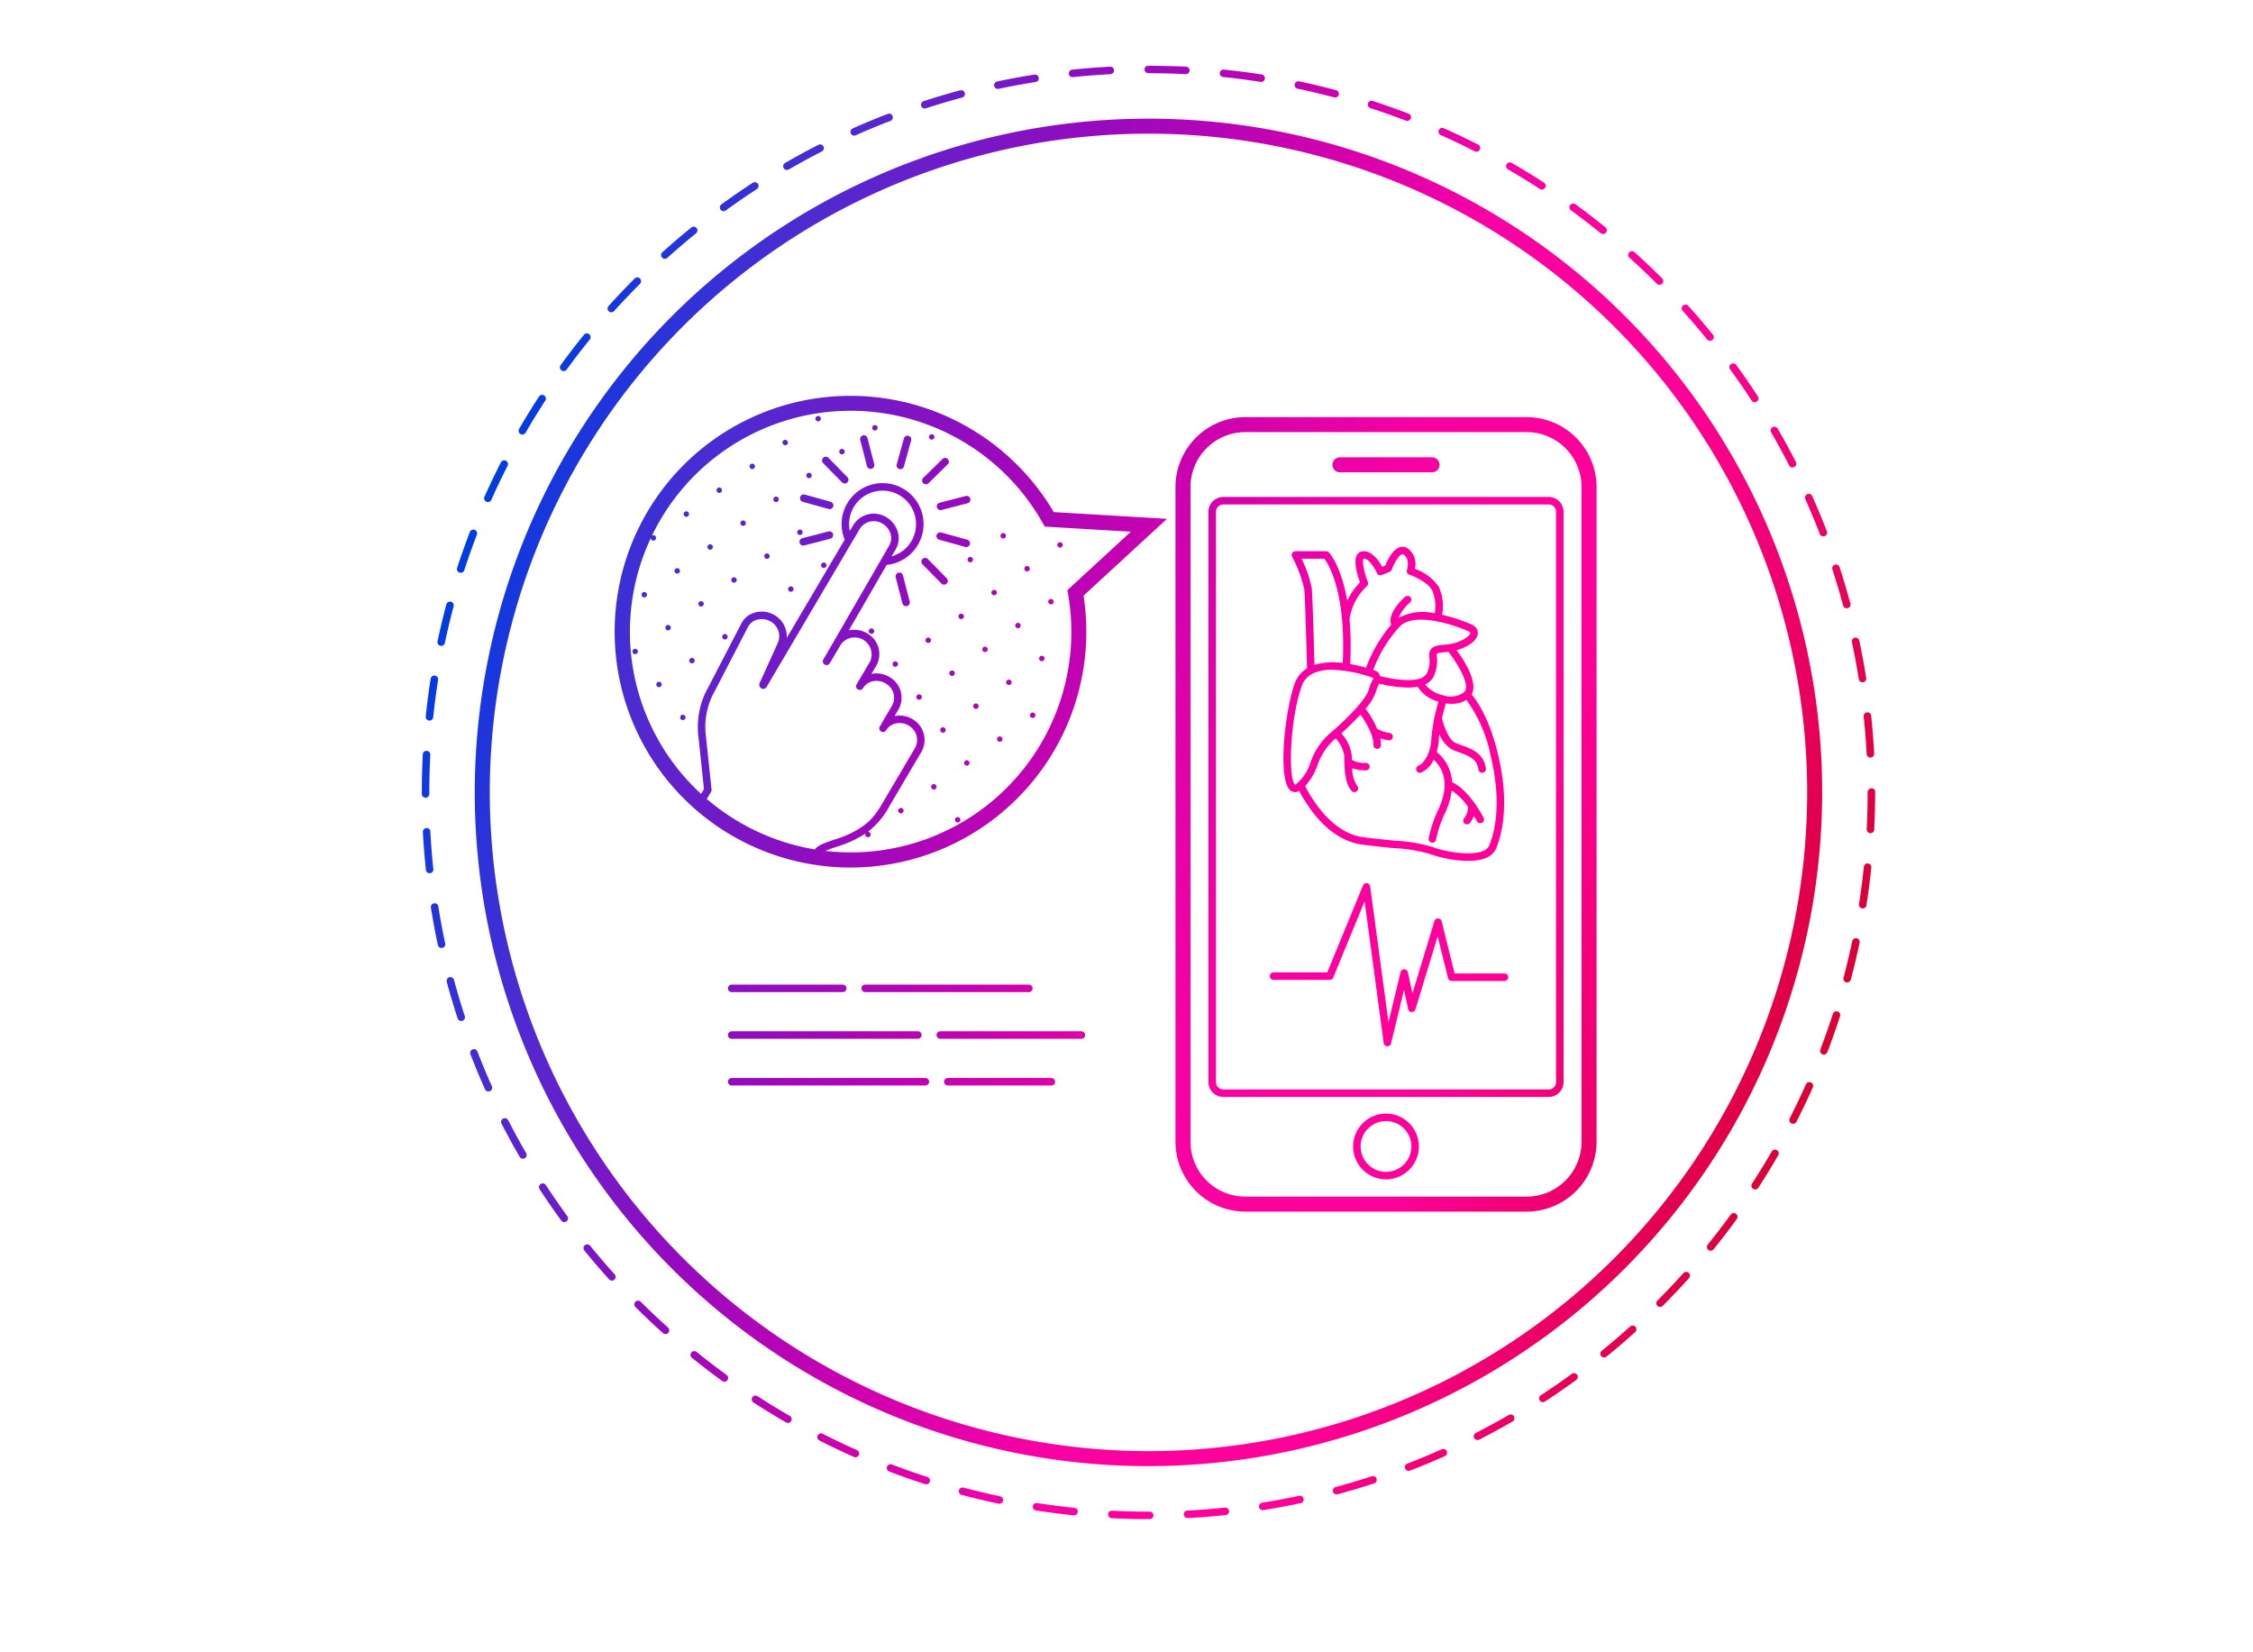 <?xml version="1.0" encoding="UTF-8"?>
<svg xmlns="http://www.w3.org/2000/svg" xmlns:xlink="http://www.w3.org/1999/xlink" id="Ebene_1" data-name="Ebene 1" viewBox="0 0 300 220">
  <defs>
    <style>.cls-1{fill:url(#Unbenannter_Verlauf_5);}</style>
    <linearGradient id="Unbenannter_Verlauf_5" x1="61.978" y1="72.405" x2="243.876" y2="138.611" gradientUnits="userSpaceOnUse">
      <stop offset="0" stop-color="#003ce3"></stop>
      <stop offset="0.137" stop-color="#492cd2"></stop>
      <stop offset="0.302" stop-color="#940bbf"></stop>
      <stop offset="0.452" stop-color="#cd00af"></stop>
      <stop offset="0.582" stop-color="#f700a4"></stop>
      <stop offset="0.686" stop-color="#ff009c"></stop>
      <stop offset="0.751" stop-color="#f09"></stop>
      <stop offset="1" stop-color="#da0035"></stop>
    </linearGradient>
  </defs>
  <path class="cls-1" d="M127.815,108.936a.361.361,0,1,1-.504-.081A.361.361,0,0,1,127.815,108.936Zm9.484-13.992a.361.361,0,1,0,.504.081A.361.361,0,0,0,137.299,94.944Zm-4.388,3.175a.361.361,0,1,0,.504.081A.361.361,0,0,0,132.912,98.119Zm-4.387,3.174a.361.361,0,1,0,.504.081A.361.361,0,0,0,128.524,101.293Zm-4.388,3.175a.361.361,0,1,0,.504.081A.361.361,0,0,0,124.137,104.468Zm-4.387,3.174a.361.361,0,1,0,.504.081A.361.361,0,0,0,119.749,107.642Zm18.763-20.26a.361.361,0,1,0,.504.081A.361.361,0,0,0,138.512,87.382Zm-4.387,3.174a.361.361,0,1,0,.504.081A.361.361,0,0,0,134.125,90.556ZM129.737,93.731a.361.361,0,1,0,.504.081A.361.361,0,0,0,129.737,93.731Zm-4.387,3.174a.361.361,0,1,0,.504.081A.361.361,0,0,0,125.35,96.905Zm14.375-17.085a.361.361,0,1,0,.504.081A.361.361,0,0,0,139.725,79.82Zm-4.388,3.174a.361.361,0,1,0,.504.081A.361.361,0,0,0,135.338,82.994ZM130.95,86.169a.361.361,0,1,0,.504.081A.361.361,0,0,0,130.95,86.169Zm-4.388,3.174a.361.361,0,1,0,.504.081A.361.361,0,0,0,126.563,89.343Zm-4.387,3.175a.361.361,0,1,0,.504.081A.361.361,0,0,0,122.175,92.518ZM140.938,72.258a.361.361,0,1,0,.504.081A.361.361,0,0,0,140.938,72.258Zm-4.387,3.174a.361.361,0,1,0,.504.081A.361.361,0,0,0,136.551,75.432ZM132.163,78.607a.361.361,0,1,0,.504.081A.361.361,0,0,0,132.163,78.607Zm-4.387,3.174a.361.361,0,1,0,.504.081A.361.361,0,0,0,127.776,81.781ZM123.388,84.956a.361.361,0,1,0,.504.081A.361.361,0,0,0,123.388,84.956Zm-4.387,3.174a.361.361,0,1,0,.504.081A.361.361,0,0,0,119.001,88.13ZM133.376,71.045a.361.361,0,1,0,.504.081A.361.361,0,0,0,133.376,71.045Zm-4.388,3.174a.361.361,0,1,0,.504.081A.361.361,0,0,0,128.988,74.219ZM115.826,83.743a.361.361,0,1,0,.504.081A.361.361,0,0,0,115.826,83.743ZM90.714,95.229a.361.361,0,1,0,.504.081A.361.361,0,0,0,90.714,95.229Zm18.763-20.26a.361.361,0,1,0,.504.081A.361.361,0,0,0,109.477,74.968Zm-4.387,3.174a.361.361,0,1,0,.504.081A.361.361,0,0,0,105.089,78.143Zm-8.775,6.349a.361.361,0,1,0,.504.081A.361.361,0,0,0,96.314,84.492Zm-4.388,3.175a.361.361,0,1,0,.504.081A.361.361,0,0,0,91.927,87.667Zm-4.387,3.174a.361.361,0,1,0,.504.081A.361.361,0,0,0,87.539,90.841Zm36.736-32.374a.361.361,0,1,0-.504-.081A.361.361,0,0,0,124.275,58.467ZM106.806,70.662a.361.361,0,1,0-.081.504A.361.361,0,0,0,106.806,70.662Zm-4.892,3.094a.361.361,0,1,0,.504.081A.361.361,0,0,0,101.915,73.755Zm-4.388,3.174a.361.361,0,1,0,.504.081A.361.361,0,0,0,97.527,76.93Zm-4.387,3.175a.361.361,0,1,0,.504.081A.361.361,0,0,0,93.14,80.105Zm-4.388,3.174a.361.361,0,1,0,.504.081A.361.361,0,0,0,88.752,83.279Zm-4.387,3.175a.361.361,0,1,0,.504.081A.361.361,0,0,0,84.365,86.454ZM116.29,56.669a.361.361,0,1,0,.504.081A.361.361,0,0,0,116.29,56.669ZM112.326,60.429a.361.361,0,1,0-.504-.081A.361.361,0,0,0,112.326,60.429Zm-4.387,3.174a.361.361,0,1,0-.504-.081A.361.361,0,0,0,107.939,63.604Zm-4.811,2.59a.361.361,0,1,0,.504.081A.361.361,0,0,0,103.128,66.193Zm-4.387,3.174a.361.361,0,1,0,.504.081A.361.361,0,0,0,98.74,69.368Zm-4.388,3.175a.361.361,0,1,0,.504.081A.361.361,0,0,0,94.353,72.543Zm-4.387,3.174a.361.361,0,1,0,.504.081A.361.361,0,0,0,89.965,75.717Zm-4.388,3.175a.361.361,0,1,0,.504.081A.361.361,0,0,0,85.578,78.892Zm23.574-22.85a.361.361,0,1,0-.504-.081A.361.361,0,0,0,109.151,56.042Zm-4.811,2.589a.361.361,0,1,0,.504.081A.361.361,0,0,0,104.341,58.631Zm-4.388,3.175a.361.361,0,1,0,.504.081A.361.361,0,0,0,99.953,61.806ZM95.566,64.98a.361.361,0,1,0,.504.081A.361.361,0,0,0,95.566,64.98ZM91.178,68.155a.361.361,0,1,0,.504.081A.361.361,0,0,0,91.178,68.155Zm147.06-6.188a.5.5,0,0,0,.891-.455c-.763-1.492-1.577-2.986-2.42-4.441a.5.5,0,1,0-.865.502C236.678,59.012,237.483,60.49,238.238,61.967Zm-5.017-8.66a.5.5,0,1,0,.838-.545c-.912-1.401-1.878-2.803-2.872-4.167a.5.5,0,0,0-.809.588C231.362,50.533,232.319,51.921,233.222,53.307Zm-5.896-8.094a.501.501,0,0,0,.777-.631c-1.06-1.305-2.167-2.6-3.292-3.848a.5.5,0,1,0-.742.67C225.182,42.64,226.277,43.921,227.325,45.213Zm14.995,25.887a.5.5,0,0,0,.467.32.508.508,0,0,0,.18-.033.501.501,0,0,0,.287-.646c-.602-1.563-1.255-3.135-1.94-4.668a.5.5,0,1,0-.912.408C241.079,67.998,241.725,69.552,242.32,71.1Zm5.186,19.328a.501.501,0,0,0,.493.422.539.539,0,0,0,.079-.006.5.5,0,0,0,.416-.572c-.261-1.648-.57-3.324-.922-4.979a.506.506,0,0,0-.593-.386.5.5,0,0,0-.386.593C246.942,87.138,247.249,88.796,247.506,90.428ZM220.615,37.771a.5.5,0,1,0,.707-.707c-1.189-1.189-2.426-2.362-3.676-3.487a.5.5,0,1,0-.668.744C218.215,35.433,219.439,36.594,220.615,37.771Zm27.546,57.626c.173,1.645.306,3.326.394,4.996a.5.5,0,0,0,.499.474l.026-.001a.5.5,0,0,0,.473-.525c-.089-1.688-.223-3.386-.397-5.049a.49.49,0,0,0-.55-.444A.499.499,0,0,0,248.161,95.397ZM200.779,22.542c1.438.831,2.877,1.714,4.277,2.624a.5.5,0,0,0,.545-.838c-1.415-.92-2.869-1.812-4.322-2.651a.5.5,0,0,0-.5.865ZM213.164,31.064a.501.501,0,0,0,.631-.777c-1.299-1.054-2.651-2.092-4.02-3.087a.5.5,0,1,0-.588.809C210.541,28.993,211.879,30.022,213.164,31.064ZM72.688,157.794a.5.5,0,1,0-.838.547c.92,1.408,1.888,2.809,2.878,4.164a.5.5,0,1,0,.807-.59C74.555,160.574,73.597,159.188,72.688,157.794ZM191.84,17.983c1.529.681,3.054,1.408,4.529,2.162a.5.5,0,0,0,.455-.891c-1.492-.762-3.032-1.497-4.578-2.186a.5.5,0,1,0-.406.914ZM85.312,173.316a.5.5,0,0,0-.707.707c1.188,1.185,2.426,2.356,3.68,3.483a.5.5,0,0,0,.668-.744C87.711,175.648,86.486,174.488,85.312,173.316Zm-6.718-7.435a.5.5,0,1,0-.775.631c1.057,1.3,2.165,2.594,3.295,3.844a.5.5,0,0,0,.742-.67C80.737,168.448,79.64,167.169,78.594,165.882ZM57.704,115.722c-.175-1.652-.309-3.333-.398-4.997a.475.475,0,0,0-.526-.472.499.499,0,0,0-.472.526c.09,1.68.226,3.378.402,5.048a.5.5,0,0,0,.496.447.493.493,0,0,0,.054-.003A.5.5,0,0,0,57.704,115.722Zm56.039-97.665a.504.504,0,0,0,.204-.043c1.514-.676,3.068-1.321,4.62-1.918a.5.5,0,1,0-.359-.934c-1.567.604-3.139,1.255-4.669,1.938a.5.5,0,0,0,.204.957Zm-8.958,4.575a.491.491,0,0,0,.25-.067c1.431-.828,2.909-1.633,4.396-2.393a.5.5,0,0,0-.455-.891c-1.502.768-2.997,1.581-4.442,2.418a.5.5,0,0,0,.251.933Zm18.35-8.187a.499.499,0,0,0,.154-.024c1.583-.515,3.2-.993,4.807-1.424a.501.501,0,1,0-.26-.967c-1.623.436-3.257.92-4.855,1.439a.5.5,0,0,0,.154.976ZM64.763,66.802a.502.502,0,0,0,.661-.253c.683-1.532,1.411-3.056,2.165-4.529a.5.5,0,1,0-.891-.455c-.762,1.489-1.498,3.029-2.188,4.576A.501.501,0,0,0,64.763,66.802Zm68.103-54.961a.541.541,0,0,0,.104-.011c1.633-.346,3.291-.652,4.929-.91a.5.5,0,0,0-.156-.988c-1.654.261-3.33.57-4.979.92a.5.5,0,0,0,.104.989ZM96.35,28.12a.498.498,0,0,0,.294-.096c1.341-.976,2.729-1.932,4.125-2.841a.5.5,0,1,0-.545-.838c-1.411.919-2.813,1.884-4.168,2.87a.5.5,0,0,0,.294.904ZM69.304,57.793a.501.501,0,0,0,.684-.182c.83-1.435,1.714-2.873,2.627-4.276a.5.5,0,0,0-.838-.545c-.923,1.418-1.815,2.871-2.654,4.319A.501.501,0,0,0,69.304,57.793Zm5.751-8.383a.498.498,0,0,0,.404-.206c.985-1.352,2.014-2.689,3.058-3.976a.501.501,0,1,0-.777-.631c-1.054,1.3-2.094,2.651-3.089,4.019a.5.5,0,0,0,.404.794Zm67.76-39.139a.478.478,0,0,0,.053-.003c1.646-.172,3.326-.303,4.997-.391a.499.499,0,0,0,.473-.525.488.488,0,0,0-.525-.473c-1.688.088-3.386.221-5.048.395a.5.5,0,0,0,.051.997ZM88.528,34.461a.496.496,0,0,0,.335-.129c1.237-1.114,2.52-2.21,3.81-3.255a.5.5,0,1,0-.629-.777c-1.305,1.057-2.6,2.163-3.851,3.29a.5.5,0,0,0,.335.871Zm-7.125,7.122a.498.498,0,0,0,.371-.165c1.117-1.239,2.279-2.462,3.453-3.636a.5.5,0,0,0-.707-.707c-1.187,1.186-2.36,2.421-3.488,3.673a.5.5,0,0,0,.371.835Zm91.378-29.775c1.635.345,3.275.735,4.875,1.163a.536.536,0,0,0,.129.017.5.5,0,0,0,.129-.983c-1.617-.432-3.274-.826-4.926-1.175a.5.5,0,1,0-.207.979Zm-19.855-2.061c1.643,0,3.311.043,4.958.126l.025.001a.5.5,0,0,0,.025-.999c-1.663-.085-3.314-.098-5.036-.127l-.025.5v-.5a.478.478,0,0,0-.474.499A.523.523,0,0,0,152.927,9.747ZM58.364,120.689a.5.5,0,1,0-.988.158c.267,1.668.579,3.343.928,4.978a.501.501,0,0,0,.489.396.55.55,0,0,0,.104-.011.5.5,0,0,0,.385-.594C58.937,123.998,58.627,122.341,58.364,120.689Zm5.209,19.322a.5.5,0,1,0-.934.359c.602,1.557,1.256,3.127,1.945,4.666a.5.5,0,0,0,.456.296.49.49,0,0,0,.204-.044.499.499,0,0,0,.252-.66C64.814,143.105,64.167,141.552,63.573,140.012Zm4.089,9.126a.501.501,0,0,0-.891.457c.766,1.491,1.581,2.985,2.425,4.438a.5.5,0,0,0,.865-.502C69.226,152.093,68.419,150.614,67.662,149.138Zm-7.206-18.649a.5.5,0,1,0-.965.26c.436,1.617.922,3.25,1.446,4.854a.5.5,0,1,0,.951-.311C61.369,133.703,60.888,132.088,60.456,130.488ZM182.464,14.39c1.579.512,3.172,1.075,4.736,1.674a.5.5,0,1,0,.357-.934c-1.58-.605-3.19-1.174-4.785-1.691a.5.5,0,0,0-.309.951ZM56.667,106.215a.5.5,0,0,0,.5-.5v-.207c0-1.66.044-3.346.129-5.011a.499.499,0,0,0-.474-.524.473.473,0,0,0-.524.474c-.087,1.681-.131,3.384-.131,5.062v.207A.5.5,0,0,0,56.667,106.215Zm106.214-95.957c1.652.171,3.324.389,4.971.646a.525.525,0,0,0,.078.006.5.5,0,0,0,.076-.994c-1.663-.26-3.353-.479-5.021-.651a.5.5,0,1,0-.104.994ZM61.194,76.243a.5.5,0,0,0,.63-.321c.514-1.581,1.077-3.174,1.677-4.735a.5.5,0,0,0-.934-.357c-.605,1.577-1.176,3.187-1.694,4.784A.5.5,0,0,0,61.194,76.243ZM57.135,95.946a.478.478,0,0,0,.053.003.499.499,0,0,0,.496-.448c.171-1.646.389-3.318.647-4.971a.5.5,0,1,0-.988-.154c-.262,1.669-.481,3.358-.653,5.021A.499.499,0,0,0,57.135,95.946Zm1.511-9.958a.542.542,0,0,0,.104.011.5.5,0,0,0,.488-.396c.346-1.635.737-3.274,1.166-4.875a.5.5,0,1,0-.967-.258c-.433,1.616-.828,3.274-1.178,4.926A.5.5,0,0,0,58.646,85.988ZM236.602,153.133a.5.5,0,0,0-.683.183c-.831,1.439-1.714,2.879-2.622,4.278a.5.5,0,1,0,.838.545c.919-1.414,1.811-2.869,2.649-4.323A.499.499,0,0,0,236.602,153.133Zm-63.616,46.03c-1.636.349-3.294.657-4.927.915a.5.5,0,0,0,.077.994.54.54,0,0,0,.079-.006c1.65-.262,3.326-.572,4.979-.925a.501.501,0,0,0,.385-.594A.511.511,0,0,0,172.985,199.163Zm-9.896,1.571c-1.651.174-3.332.307-4.996.396a.5.5,0,0,0,.026.999l.026-.001c1.682-.089,3.38-.224,5.049-.399a.5.5,0,1,0-.105-.994Zm19.572-4.173c-1.584.518-3.2.998-4.804,1.43a.5.5,0,1,0,.26.965c1.62-.436,3.254-.921,4.854-1.443a.5.5,0,0,0-.311-.951ZM153.084,201.268h-.157c-1.608,0-3.241-.041-4.855-.12a.482.482,0,0,0-.523.475.499.499,0,0,0,.475.523c1.63.081,3.279.122,4.904.122h.157a.5.5,0,0,0,0-1Zm47.823-12.869c-1.439.835-2.918,1.642-4.395,2.397a.5.5,0,0,0,.455.891c1.492-.764,2.986-1.579,4.441-2.423a.5.5,0,1,0-.502-.865ZM192.001,192.959c-1.515.678-3.068,1.325-4.618,1.922a.5.5,0,0,0,.359.934c1.566-.604,3.137-1.258,4.667-1.943a.5.5,0,0,0-.408-.912Zm-48.927,7.808c-1.657-.17-3.329-.386-4.971-.641a.5.5,0,1,0-.154.988c1.659.258,3.349.476,5.023.646a.458.458,0,0,0,.052.003.5.5,0,0,0,.05-.997Zm-19.586-4.108c-1.587-.513-3.181-1.074-4.737-1.669a.5.5,0,0,0-.357.934c1.573.602,3.184,1.169,4.788,1.687a.493.493,0,0,0,.153.024.5.5,0,0,0,.153-.976Zm-18.324-8.135c-1.445-.833-2.885-1.714-4.279-2.619a.501.501,0,1,0-.545.84c1.409.914,2.864,1.804,4.324,2.646a.5.5,0,0,0,.5-.867Zm28.009,10.705c-1.626-.341-3.267-.73-4.877-1.158a.5.5,0,0,0-.256.967c1.627.433,3.285.826,4.928,1.17a.466.466,0,0,0,.104.011.5.5,0,0,0,.102-.989Zm115.558-84.265a.503.503,0,0,0-.548.446c-.171,1.656-.388,3.329-.644,4.971a.501.501,0,0,0,.417.571.526.526,0,0,0,.078.006.5.5,0,0,0,.493-.423c.259-1.659.478-3.349.649-5.023A.499.499,0,0,0,248.731,114.964Zm-4.039,19.71a.499.499,0,0,0-.63.321c-.513,1.584-1.074,3.178-1.671,4.737a.5.5,0,1,0,.934.357c.603-1.575,1.171-3.187,1.688-4.786A.5.5,0,0,0,244.691,134.674ZM209.293,182.93c-1.336.975-2.723,1.932-4.122,2.845a.5.5,0,0,0,.547.838c1.414-.923,2.815-1.89,4.165-2.874a.5.5,0,0,0-.59-.809Zm36.613-101.934a.545.545,0,0,0,.13-.017.501.501,0,0,0,.354-.613c-.435-1.619-.92-3.253-1.441-4.855a.5.5,0,0,0-.951.311c.517,1.585.996,3.202,1.426,4.805A.502.502,0,0,0,245.906,80.996Zm3.282,23.96a.547.547,0,0,0-.501.552c0,1.626-.041,3.276-.123,4.906a.499.499,0,0,0,.474.524l.025.001a.5.5,0,0,0,.499-.475c.083-1.646.125-3.314.125-4.942l.001-.119A.458.458,0,0,0,249.189,104.956ZM92.769,180.016a.5.5,0,1,0-.629.777c1.312,1.061,2.665,2.098,4.022,3.082a.5.5,0,1,0,.588-.809C95.405,182.091,94.066,181.065,92.769,180.016Zm154.461-55.092a.5.5,0,0,0-.592.387c-.345,1.639-.735,3.278-1.161,4.875a.501.501,0,0,0,.354.612.537.537,0,0,0,.129.017.5.5,0,0,0,.483-.371c.43-1.613.825-3.271,1.173-4.928A.5.5,0,0,0,247.23,124.924Zm-23.081,44.597c-1.109,1.233-2.271,2.458-3.448,3.639a.5.5,0,1,0,.707.707c1.191-1.194,2.363-2.431,3.485-3.678a.5.5,0,1,0-.744-.668Zm-7.08,7.093c-1.241,1.12-2.521,2.217-3.807,3.259a.501.501,0,0,0,.631.777c1.298-1.054,2.592-2.162,3.846-3.294a.5.5,0,0,0-.67-.742Zm24.064-32.495a.501.501,0,0,0-.66.254c-.68,1.529-1.406,3.055-2.16,4.531a.5.5,0,0,0,.891.455c.762-1.493,1.496-3.034,2.184-4.58A.501.501,0,0,0,241.133,144.118Zm-10.677,17.607c-.978,1.346-2.005,2.685-3.053,3.979a.5.5,0,1,0,.777.629c1.059-1.309,2.097-2.661,3.084-4.021a.5.5,0,1,0-.809-.588ZM114.108,193.073c-1.519-.674-3.044-1.399-4.534-2.157a.5.5,0,1,0-.453.891c1.506.767,3.047,1.5,4.581,2.181a.5.5,0,0,0,.406-.914Zm38.818,2.142a89.708,89.708,0,1,1,89.708-89.707A89.809,89.809,0,0,1,152.927,195.215Zm0-2a87.708,87.708,0,1,0-87.708-87.707A87.807,87.807,0,0,0,152.927,193.215Zm3.595-41.196V64.844a9.318,9.318,0,0,1,9.307-9.307H203.282a9.318,9.318,0,0,1,9.307,9.307v87.175a9.318,9.318,0,0,1-9.307,9.307H165.829A9.318,9.318,0,0,1,156.522,152.019Zm2,0a7.307,7.307,0,0,0,7.307,7.307H203.282a7.307,7.307,0,0,0,7.307-7.307V64.844a7.307,7.307,0,0,0-7.307-7.307H165.829a7.307,7.307,0,0,0-7.307,7.307Zm2.392-7.937V68.141A1.973,1.973,0,0,1,162.885,66.17h43.342a1.973,1.973,0,0,1,1.971,1.971v75.941a1.973,1.973,0,0,1-1.971,1.971H162.885A1.973,1.973,0,0,1,160.914,144.082Zm1,0a.972.972,0,0,0,.971.971h43.342a.972.972,0,0,0,.971-.971V68.141a.972.972,0,0,0-.971-.971H162.885a.972.972,0,0,0-.971.971Zm16.516-81.194h12.252a1,1,0,0,0,0-2h-12.252a1,1,0,0,0,0,2Zm10.504,89.762a4.378,4.378,0,1,1-4.378-4.378A4.383,4.383,0,0,1,188.934,152.649Zm-1,0a3.378,3.378,0,1,0-3.378,3.378A3.382,3.382,0,0,0,187.934,152.649Zm-13.892-63.664c-.04-1.518-.246-9.189-.369-10.545a17.846,17.846,0,0,0-1.618-4.319.501.501,0,0,1,.444-.729H176.585a.501.501,0,0,1,.363.156c.096.102,1.648,1.821,2.444,6.442a8.772,8.772,0,0,1,1.697-2.439c-.328-.915-.912-2.84-.385-3.69a.981.981,0,0,1,.757-.467c1.218-.104,2.171,1.312,2.584,2.068l.416-.166c.247-.62.924-2.089,1.887-2.422a1.231,1.231,0,0,1,1.087.128,2.593,2.593,0,0,1,.969,2.73,6.551,6.551,0,0,1,3.175,2.396,6.215,6.215,0,0,1,.445,3.729,22.42,22.42,0,0,1,3.803,1.235c.982.403.986,1.093.941,1.37-.139.862-1.312,1.693-2.81,2.11.977,1.323,2.894,4.262,2.006,5.901.681.803,2.365,3.167,3.511,7.977,1.57,6.589.513,10.672-.257,12.52-.525,1.26-2.07,1.657-3.743,1.657a15.887,15.887,0,0,1-5.005-.897,20.395,20.395,0,0,0-4.872-.803c-1.203-.119-2.594-.256-4.202-.466-1.962-.257-4.868-1.459-7.575-5.73-.039-.062-.069-.11-.09-.141a.608.608,0,0,1-.052-.069c-.021-.034-.392-.625-.677-1.215a1.191,1.191,0,0,1-.545.167.993.993,0,0,1-.598-.204c-1.797-1.367-.763-10.65.542-14.273A3.83,3.83,0,0,1,174.042,88.986ZM198.502,100.683a18.767,18.767,0,0,0-3.246-7.492,3.605,3.605,0,0,1-1.97.524,5.434,5.434,0,0,1-.764-.06c-.127.427-.33,1.149-.516,1.983.259,1.096.932,2.862,1.742,3.247.278.132.593.244.916.36,1.3.47,2.917,1.053,3.195,3.088a.498.498,0,0,1-.428.562.536.536,0,0,1-.068.005.499.499,0,0,1-.494-.433c-.196-1.435-1.337-1.846-2.545-2.281-.354-.129-.698-.254-1.005-.398a4.062,4.062,0,0,1-1.668-2.077c-.025.228-.046.454-.056.674a7.429,7.429,0,0,1-.292,1.738,5.526,5.526,0,0,1,2.055,4.02c2.335,1.106,4.118,4.595,4.196,4.75a.5.5,0,0,1-.893.45c-.005-.01-.15-.291-.396-.704a4.738,4.738,0,0,1-.52.929.5.5,0,0,1-.806-.593,2.408,2.408,0,0,0,.535-1.542,8.407,8.407,0,0,0-2.162-2.178,10.193,10.193,0,0,1-1.074,3.358,16.895,16.895,0,0,0-1.025,3.2.501.501,0,0,1-.488.396.552.552,0,0,1-.105-.011.501.501,0,0,1-.385-.594,17.631,17.631,0,0,1,1.109-3.438c1.491-2.983,1.328-5.341-.443-7.035a3.334,3.334,0,0,1-1.67,1.743.477.477,0,0,1-.159.026.5.5,0,0,1-.159-.974c.534-.18,1.575-1.417,1.684-3.591a23.122,23.122,0,0,1,.948-4.905,4.649,4.649,0,0,1-2.77-1.994,7.19,7.19,0,0,1-1.316.116,17.95,17.95,0,0,1-3.813-.522,4.336,4.336,0,0,0-.402,1.007,7.105,7.105,0,0,1-1.413,2.325,12.667,12.667,0,0,1,1.533,2.647c.005.009.014.015.018.024a4.379,4.379,0,0,0,1.662.555.5.5,0,0,1-.084.993.518.518,0,0,1-.086-.007,8.229,8.229,0,0,1-1.086-.261,3.723,3.723,0,0,1,.095.918.501.501,0,0,1-.5.479h-.021a.501.501,0,0,1-.479-.52c.055-1.317-1.129-3.214-1.723-4.054-.833.914-1.773,1.806-2.559,2.514a5.281,5.281,0,0,1,1.395,2.932l.001.107c.002.147.003.307.006.475a3.358,3.358,0,0,0,1.878.41.5.5,0,0,1-.003,1H181.875a6.126,6.126,0,0,1-1.824-.276,4.231,4.231,0,0,0,.663,2.336.5.5,0,0,1-.736.678c-.944-1.027-.966-3.1-.981-4.612l-.001-.105a4.421,4.421,0,0,0-1.147-2.28c-.099.085-.194.167-.28.241a8.152,8.152,0,0,0-2.136,3.33,8.569,8.569,0,0,1-1.624,2.773,11.84,11.84,0,0,0,.7,1.302,2.744,2.744,0,0,1,.157.234c2.5,3.944,5.11,5.045,6.859,5.273,1.598.209,2.977.345,4.172.463a20.768,20.768,0,0,1,5.141.868c1.933.762,6.754,1.472,7.457-.215C199.018,110.85,200.006,106.995,198.502,100.683Zm-5.641-13.899c-.136.017-.271.041-.409.05-.948.065-1.105.19-1.127.216a1.813,1.813,0,0,0,.005.449,4.829,4.829,0,0,1-.354,2.417,2.312,2.312,0,0,1-1.215,1.212,4.142,4.142,0,0,0,2.359,1.434,3.062,3.062,0,0,0,2.847-.405C195.872,91.251,194.032,88.281,192.861,86.784Zm2.572-2.772c-1.866-.831-7.091-2.552-9.022-.62a17.545,17.545,0,0,0-3.556,5.812c.227.078.378.134.41.147a.488.488,0,0,1,.196.138,1.761,1.761,0,0,1,.347.554l.026.006c2.617.592,4.17.595,5.082.339l.012-.006.012-.001a1.562,1.562,0,0,0,1.113-.846,3.822,3.822,0,0,0,.279-1.961,1.5,1.5,0,0,1,.238-1.178c.29-.336.782-.487,1.813-.559,1.944-.135,3.323-1.082,3.396-1.533C195.801,84.174,195.52,84.047,195.433,84.012Zm-15.732-1.584a42.999,42.999,0,0,1,.084,5.985,20.375,20.375,0,0,1,2.112.49,19.042,19.042,0,0,1,3.345-5.729c-.552-1.544,1.59-3.484,1.856-3.716a.5.5,0,0,1,.658.753,5.765,5.765,0,0,0-1.543,2.065,6.886,6.886,0,0,1,4.825-.61,5.207,5.207,0,0,0-.333-3.05c-.751-1.34-3.014-2.082-3.037-2.09a.501.501,0,0,1-.324-.623c.005-.016.447-1.501-.438-2.052a.238.238,0,0,0-.231-.033c-.487.169-1.086,1.289-1.355,2.03a.494.494,0,0,1-.284.294l-1.045.418a.503.503,0,0,1-.642-.259c-.294-.65-1.109-1.998-1.796-1.912-.218.241.062,1.756.583,3.106a.501.501,0,0,1-.116.536A7.479,7.479,0,0,0,179.7,82.428ZM174.669,78.351c.118,1.3.302,7.956.361,10.171a9.09,9.09,0,0,1,3.761-.253c.455-9.371-1.868-13.107-2.443-13.877h-3.047A14.924,14.924,0,0,1,174.669,78.351Zm-1.327,12.982c-1.642,4.56-1.816,12.658-.871,13.145-.008-.005.037-.019.111-.071a6.117,6.117,0,0,0,1.928-2.91A9.097,9.097,0,0,1,176.919,97.794c2.987-2.545,5.041-4.852,5.359-6.02a5.409,5.409,0,0,1,.51-1.262c.028-.053.058-.11.078-.153l.006-.026a.518.518,0,0,1-.083-.093,17.966,17.966,0,0,0-5.419-1.061,5.952,5.952,0,0,0-2.447.447A2.863,2.863,0,0,0,173.342,91.333Zm-3.76,39.14h7.485a.5.5,0,0,0,.463-.31l4.175-10.155,2.543,18.873a.498.498,0,0,0,.47.433l.025.001a.501.501,0,0,0,.486-.383l1.723-7.133.555,2.562a.5.5,0,0,0,.468.395.541.541,0,0,0,.499-.354l2.957-9.731,1.382,5.562a.5.5,0,0,0,.485.38H200.334a.5.5,0,0,0,0-1h-6.646L191.964,122.67a.501.501,0,0,0-.473-.38.479.479,0,0,0-.491.354l-2.923,9.622-.609-2.813a.499.499,0,0,0-.482-.395.494.494,0,0,0-.492.383l-1.61,6.666-2.437-18.081a.5.5,0,0,0-.958-.124l-4.756,11.57h-7.15a.5.5,0,0,0,0,1ZM110.607,66.809l-3.461-.961a.5.5,0,0,0-.268.963l3.461.961a.491.491,0,0,0,.134.019.5.5,0,0,0,.134-.981Zm18.191,5.051-3.461-.961a.5.5,0,1,0-.268.963l3.461.961a.491.491,0,0,0,.134.019.5.5,0,0,0,.134-.981Zm-18.486-1.097-3.478.897a.5.5,0,0,0,.25.969l3.478-.897a.5.5,0,0,0-.25-.969Zm14.442-3.214a.501.501,0,0,0,.609.359l3.478-.898a.5.5,0,1,0-.25-.969l-3.478.898A.501.501,0,0,0,124.755,67.549Zm-1.112-3.213,2.562-2.517a.5.5,0,0,0-.701-.713l-2.562,2.517a.5.5,0,1,0,.701.713Zm-2.664-6.308a.496.496,0,0,0-.615.348l-.961,3.46a.499.499,0,0,0,.348.615.491.491,0,0,0,.134.019.499.499,0,0,0,.481-.366l.961-3.46A.499.499,0,0,0,120.979,58.028Zm-.744,18.583a.5.5,0,1,0-.969.25l.898,3.478a.5.5,0,0,0,.969-.25Zm-4.721-18.279a.5.5,0,0,0-.969.25l.897,3.478a.5.5,0,1,0,.969-.25Zm8.037,16.106a.5.5,0,1,0-.713.701l2.517,2.562a.5.5,0,0,0,.713-.701ZM110.322,60.969a.5.5,0,1,0-.713.701l2.517,2.562a.5.5,0,0,0,.713-.701ZM97.429,132.098H112.214a.5.5,0,0,0,0-1H97.429a.5.5,0,1,0,0,1Zm39.564,0a.5.5,0,0,0,0-1H115.207a.5.5,0,1,0,0,1Zm-39.564,6.216h24.786a.5.5,0,1,0,0-1H97.429a.5.5,0,0,0,0,1Zm46.565-1H125.208a.5.5,0,0,0,0,1h18.786a.5.5,0,0,0,0-1Zm-20.779,6.217H97.429a.5.5,0,0,0,0,1h25.786a.5.5,0,0,0,0-1Zm16.778,0H126.208a.5.5,0,0,0,0,1H139.993a.5.5,0,0,0,0-1Zm4.291-64.22a31.404,31.404,0,1,1-3.968-11.127l15.076.896ZM94.748,105.13a.499.499,0,0,1-.069.312l-.566.936a29.608,29.608,0,0,0,14.395,6.721c.38-.555,1.444-.935,2.796-1.37.246-.078.457-.146.602-.2,3.724-1.403,4.646-2.968,5.713-4.78l4.218-7.153a2.191,2.191,0,0,0-.72-2.909,2.36,2.36,0,0,0-1.838-.363,1.96,1.96,0,0,0-1.276.911.5.5,0,0,1-.861-.508,2.86,2.86,0,0,1,.229-.31.495.495,0,0,1,.065-.189l1.368-2.319a2.164,2.164,0,0,0-.895-2.916,2.333,2.333,0,0,0-1.694-.284,1.957,1.957,0,0,0-1.289.914.489.489,0,0,1-.168.165.436.436,0,0,1-.061.029.497.497,0,0,1-.16.042c-.015.001-.028.011-.042.011-.009,0-.017-.007-.026-.007a.486.486,0,0,1-.47-.559.499.499,0,0,1,.065-.188l1.777-3.016a2.26,2.26,0,0,0-3.878-2.285l-1.476,2.504a.5.5,0,0,1-.861-.508l.479-.813,8.294-14.356a1.961,1.961,0,0,0,.182-1.562,2.373,2.373,0,0,0-1.208-1.432,2.193,2.193,0,0,0-2.895.779L102.068,91.48a.503.503,0,0,1-.683.178.56.56,0,0,1-.255-.668l2.45-5.41a2.238,2.238,0,0,0-1.017-2.854,2.329,2.329,0,0,0-1.849-.186,1.925,1.925,0,0,0-1.163,1.032L95.033,92.295a6.029,6.029,0,0,0-.342.692,9.825,9.825,0,0,0-.675,5.195Zm24.515-31.986-.539.933a4.456,4.456,0,1,0-5.566-3.379l.459-.779a3.194,3.194,0,0,1,4.211-1.162,3.374,3.374,0,0,1,1.713,2.044A2.944,2.944,0,0,1,119.263,73.144Zm22.962,5.968-.093-.537,8.444-7.778-11.461-.681-.268-.475A29.36,29.36,0,0,0,86.815,71.318a.359.359,0,1,1-.105.515.352.352,0,0,1-.061-.167,29.333,29.333,0,0,0,6.702,34.038l.385-.636-.712-6.765a10.81,10.81,0,0,1,.747-5.709,7.246,7.246,0,0,1,.387-.783l4.495-8.676a2.9,2.9,0,0,1,1.746-1.545,3.346,3.346,0,0,1,2.644.258,3.284,3.284,0,0,1,1.714,3.102l7.717-13.092a5.457,5.457,0,1,1,5.594,3.354l-5.035,8.714a3.345,3.345,0,0,1,2.421.396,3.162,3.162,0,0,1,1.248,4.284l-.659,1.119a3.332,3.332,0,0,1,2.373.406,3.163,3.163,0,0,1,1.248,4.285l-.097.164a.262.262,0,0,1-.016.028l-.432.732a3.379,3.379,0,0,1,2.555.516,3.193,3.193,0,0,1,1.022,4.247l-4.218,7.153a10.596,10.596,0,0,1-2.911,3.499.354.354,0,0,1,.297.143.361.361,0,1,1-.585.423.355.355,0,0,1-.038-.339,14.297,14.297,0,0,1-2.985,1.482c-.156.059-.384.132-.648.217-.373.12-1.148.371-1.697.616a29.36,29.36,0,0,0,32.312-34.186Z"></path>
</svg>
